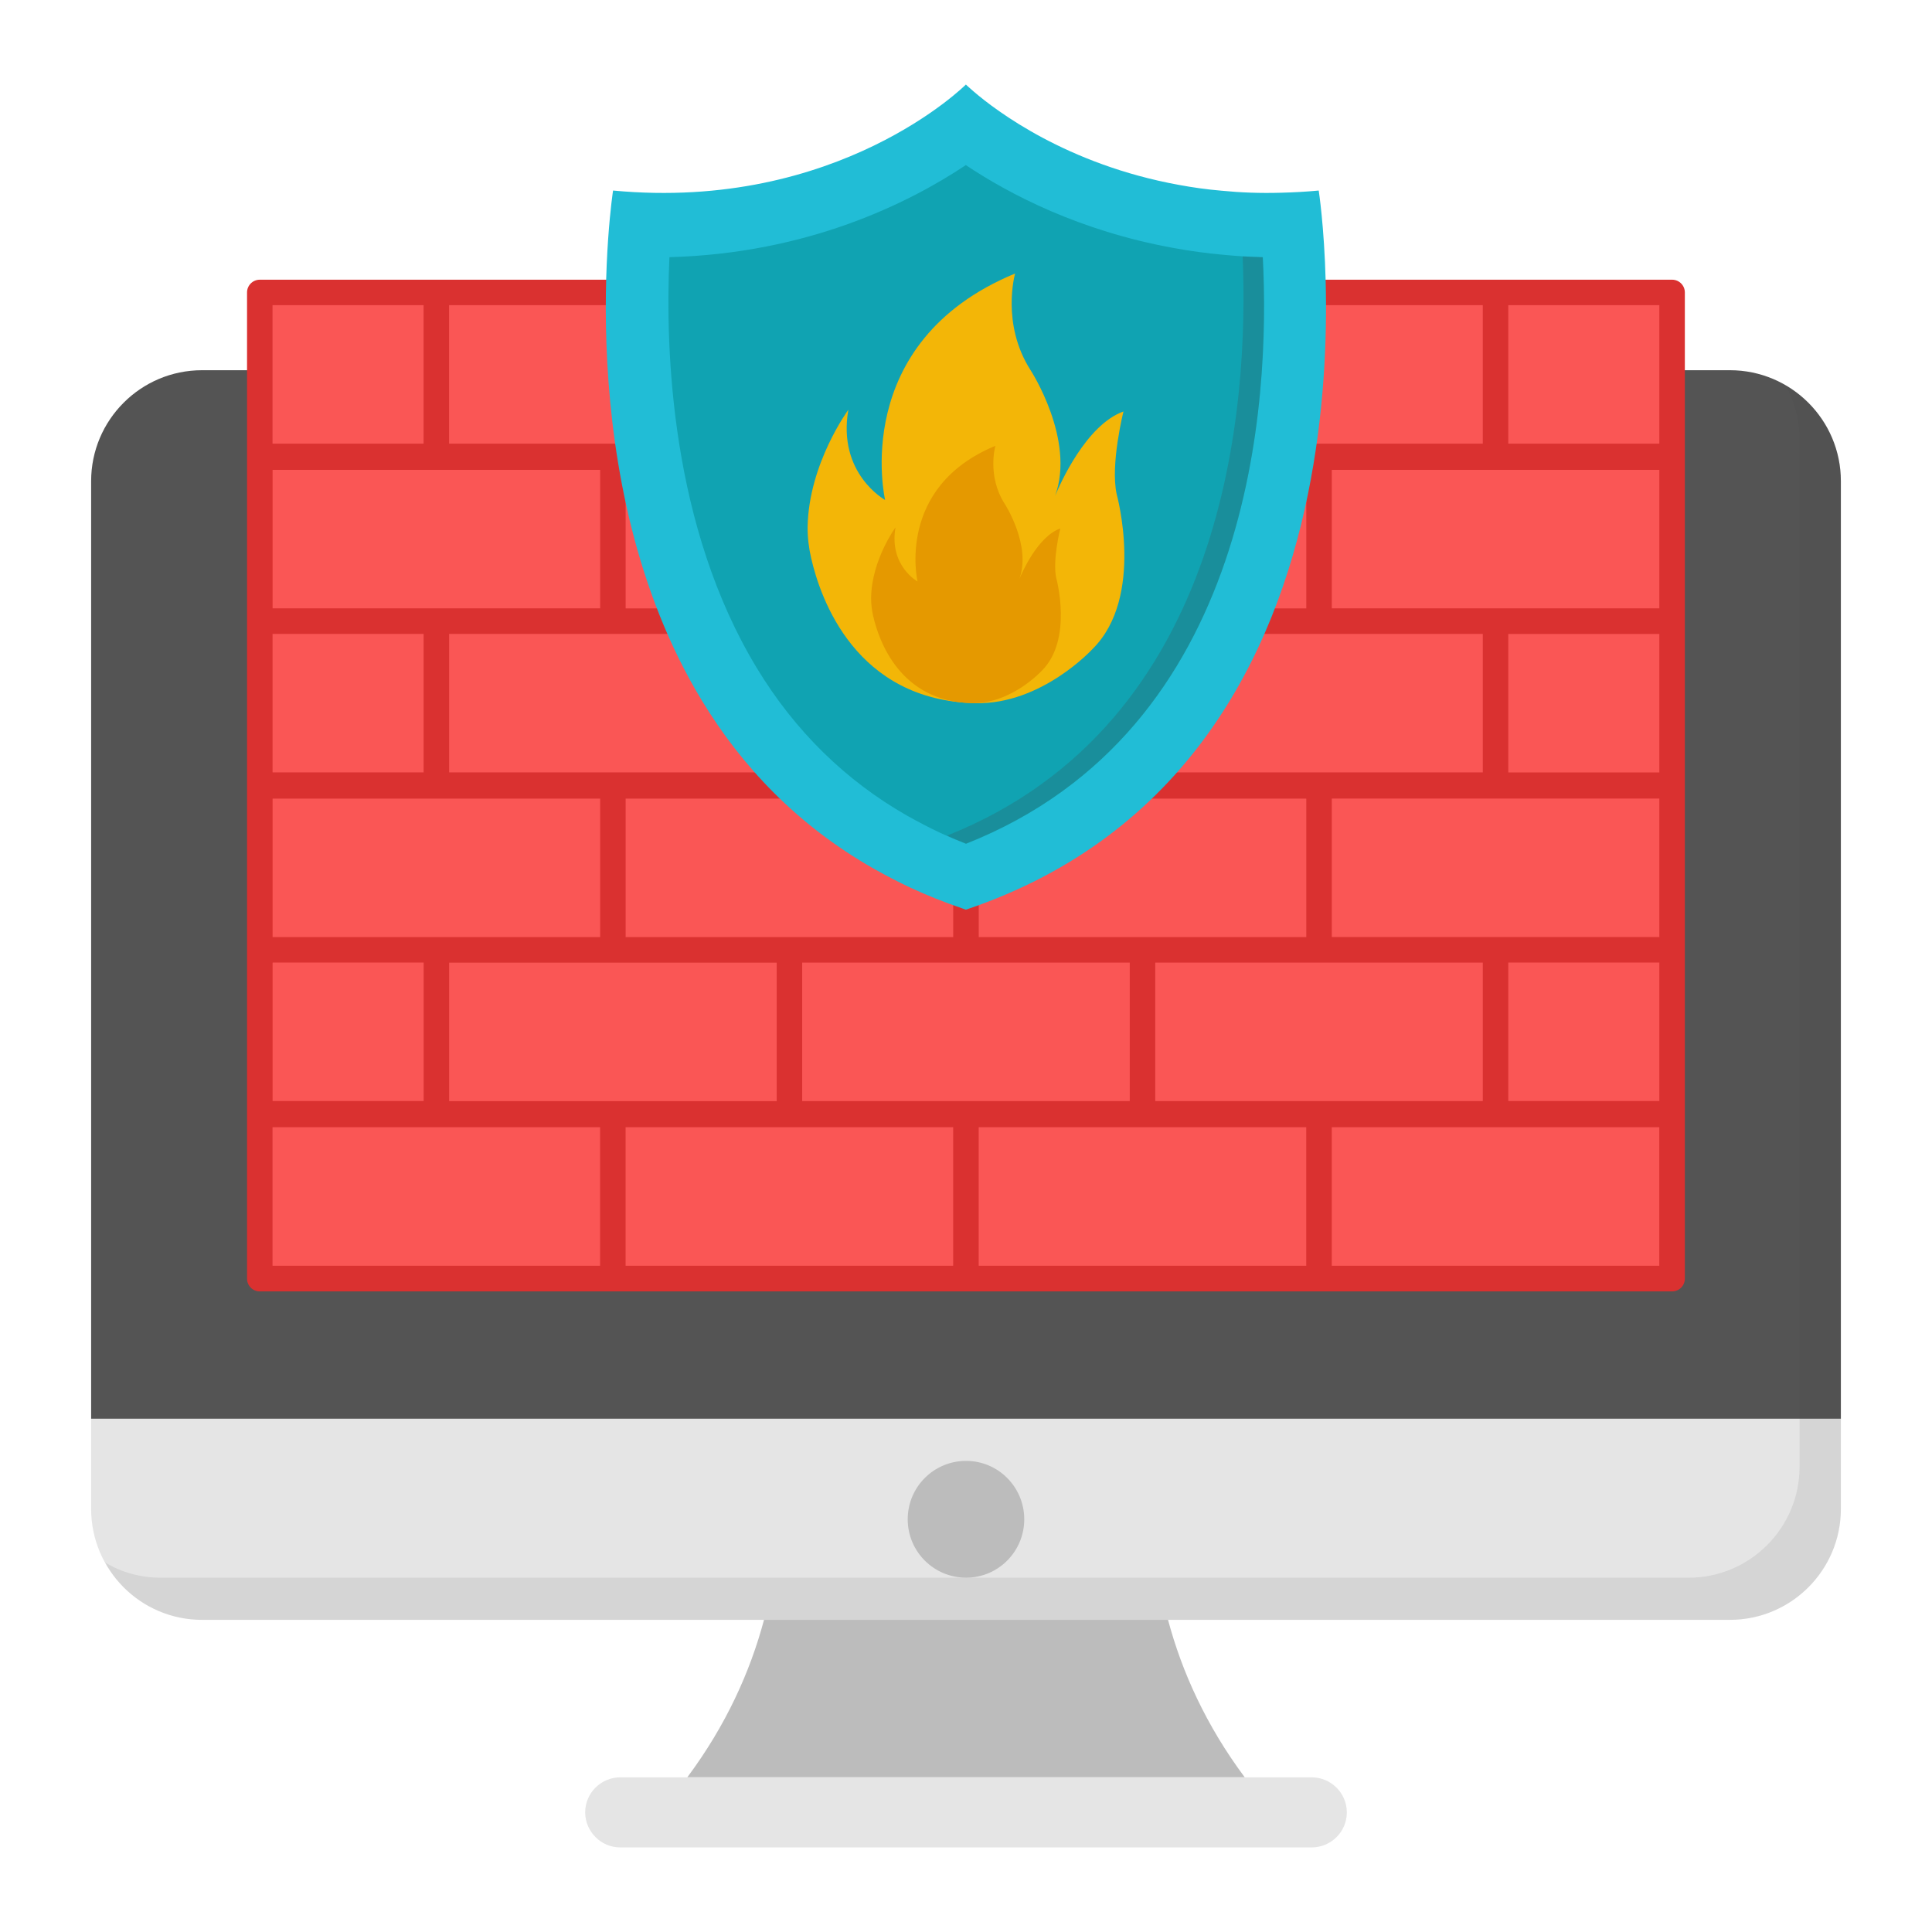 <svg id="Layer_1" enable-background="new 0 0 53 53" viewBox="0 0 53 53" xmlns="http://www.w3.org/2000/svg"><g><g><g><g><path d="m50.5 13.199v25.722h-48v-25.722c0-1.679 1.363-3.043 3.043-3.043h41.914c1.679 0 3.043 1.364 3.043 3.043z" fill="#545454"/></g><g><path d="m2.5 38.922v2.471c0 1.679 1.363 3.043 3.043 3.043h41.914c1.679 0 3.043-1.364 3.043-3.043v-2.471z" fill="#e5e5e5"/></g></g><g opacity=".1"><g><path d="m50.5 13.199v28.195c0 1.679-1.363 3.043-3.043 3.043h-41.914c-1.148 0-2.141-.632-2.658-1.572.447.27.971.416 1.525.416h41.914c1.679 0 3.043-1.363 3.043-3.043v-28.195c0-.531-.139-1.04-.385-1.471.909.524 1.518 1.502 1.518 2.627z" fill="#3e3e3f"/></g></g><g><path d="m36.947 49.719c0 .532-.434.961-.966.961h-18.963c-.266 0-.509-.106-.682-.284-.173-.173-.283-.412-.283-.678 0-.531.434-.961.965-.961h18.963c.531-0.0.966.43.966.961z" fill="#e5e5e5"/></g><g><path d="m34.145 48.754h-15.289c1.06-1.422 1.724-2.896 2.103-4.318h11.083c.379 1.422 1.043 2.896 2.103 4.318z" fill="#bcbcbc"/></g><g><path d="m28.098 41.678c0 .886-.716 1.602-1.595 1.602-.886 0-1.602-.716-1.602-1.602s.716-1.602 1.602-1.602c.878 0 1.595.716 1.595 1.602z" fill="#bcbcbc"/></g></g><g><g><g><path d="m7.131 8.02h38.74v27.058h-38.74z" fill="#fa5655"/></g></g><g><path d="m45.87 7.673h-4.843-9.685-9.686-9.686-4.843c-.193 0-.35.157-.35.35v4.5.018 4.5 4.5.018 4.5 4.5.018 4.5c0 .193.156.35.35.35h9.686 9.686 9.686 9.685c.193 0 .35-.157.35-.35v-4.5-.018-4.5-4.5-.018-4.5-4.5-.018-4.5c-0-.193-.156-.35-.35-.35zm-.35 13.517h-4.144v-3.799h4.144zm-28.706 9.017h-4.493v-3.799h4.493 4.493v3.799zm-9.336-8.299h4.493 4.493v3.799h-4.493-4.493zm9.336-4.518h4.493v3.799h-4.493-4.493v-3.799zm14.528-4.5h4.493v3.8h-4.493-4.493v-3.8zm0 12.817h-4.493v-3.799h4.493 4.493v3.799zm-9.686 0h-4.493v-3.799h4.493 4.493v3.799zm4.843-8.317h4.493v3.799h-4.493-4.493v-3.799zm14.178 3.799h-4.492-4.493v-3.799h4.493 4.492zm-23.514-8.299h4.493 4.493v3.8h-4.493-4.493zm-5.542 8.299h-4.144v-3.799h4.144zm14.878 9.017h-4.493v-3.799h4.493 4.493v3.799zm14.178 0h-4.492-4.493v-3.799h4.493 4.492zm.35-4.5h-4.492v-3.799h4.492 4.493v3.799zm0-9.017h-4.492v-3.8h4.492 4.493v3.8zm-29.056-3.8h4.493v3.8h-4.493-4.493v-3.8zm-4.493 13.517h4.144v3.799h-4.144zm33.898 3.799v-3.799h4.144v3.799zm4.144-18.035h-4.144v-3.799h4.144zm-4.843 0h-4.492-4.493v-3.799h8.985zm-9.685 0h-4.493-4.493v-3.799h8.986v3.799zm-9.686 0h-4.493-4.493v-3.799h8.986v3.799zm-9.686-3.799v3.799h-4.144v-3.799zm-4.144 22.552h4.493 4.493v3.8h-8.986zm9.686 0h4.493 4.493v3.8h-8.986zm9.686 0h4.493 4.493v3.8h-8.986v-3.8zm9.686 3.8v-3.8h4.492 4.493v3.8z" fill="#da3130"/></g></g><g><g><path d="m26.498 24.956c-.034-.013-.073-.026-.108-.039-.495-.168-.964-.357-1.411-.564-.348-.163-.684-.34-1.007-.521-2.112-1.2-3.631-2.822-4.719-4.616-3.669-6.044-2.435-13.989-2.435-13.989 6.19.585 9.679-2.908 9.679-2.908s.069.069.211.189c.615.529 2.555 2.005 5.631 2.564.37.069.761.125 1.166.159.521.052 1.067.073 1.643.056.336-.009.675-.026 1.028-.06 0-0 2.435 15.65-9.679 19.728z" fill="#21bdd6"/></g><g><path d="m26.498 23.147c-.246-.096-.477-.195-.706-.3-.302-.142-.606-.302-.899-.466-1.689-.96-3.082-2.324-4.126-4.046-2.358-3.884-2.521-8.708-2.403-11.28 3.799-.103 6.569-1.485 8.131-2.526 1.196.799 3.114 1.803 5.682 2.271.465.086.94.151 1.401.191.341.034.701.056 1.065.066.201 3.91-.24 12.963-8.144 16.092z" fill="#10a3b2"/></g><g opacity=".2"><path d="m26.499 23.143c-.18-.07-.35-.14-.52-.22 7.74-3.08 8.28-11.9 8.11-15.89.18.01.37.01.55.02.21 3.91-.24 12.97-8.14 16.09z" fill="#3e3e3f"/></g></g><g><g><path d="m29.972 17.803s-1.394 1.526-3.205 1.487c-3.294-.067-4.261-2.865-4.515-3.982-.065-.281-.1-.569-.097-.857.032-1.735 1.117-3.209 1.117-3.209-.303 1.754 1.009 2.473 1.009 2.473s-1.009-4.318 3.566-6.212c0 0-.394 1.381.429 2.659 0 0 1.232 1.901.669 3.438.125-.299.842-1.942 1.875-2.312 0 0-.366 1.453-.186 2.271 0.0 0.0.779 2.817-.662 4.244z" fill="#f3b607"/></g><g><path d="m28.58 18.399s-.835.914-1.92.89c-1.973-.04-2.552-1.716-2.705-2.385-.039-.168-.06-.341-.058-.513.019-1.04.669-1.922.669-1.922-.181 1.051.604 1.482.604 1.482s-.604-2.587 2.136-3.721c0 0-.236.827.257 1.593 0 0 .738 1.139.401 2.059.075-.179.504-1.163 1.123-1.385 0 0-.219.87-.111 1.36 0 0 .466 1.687-.396 2.542z" fill="#e59900"/></g></g></g></svg>